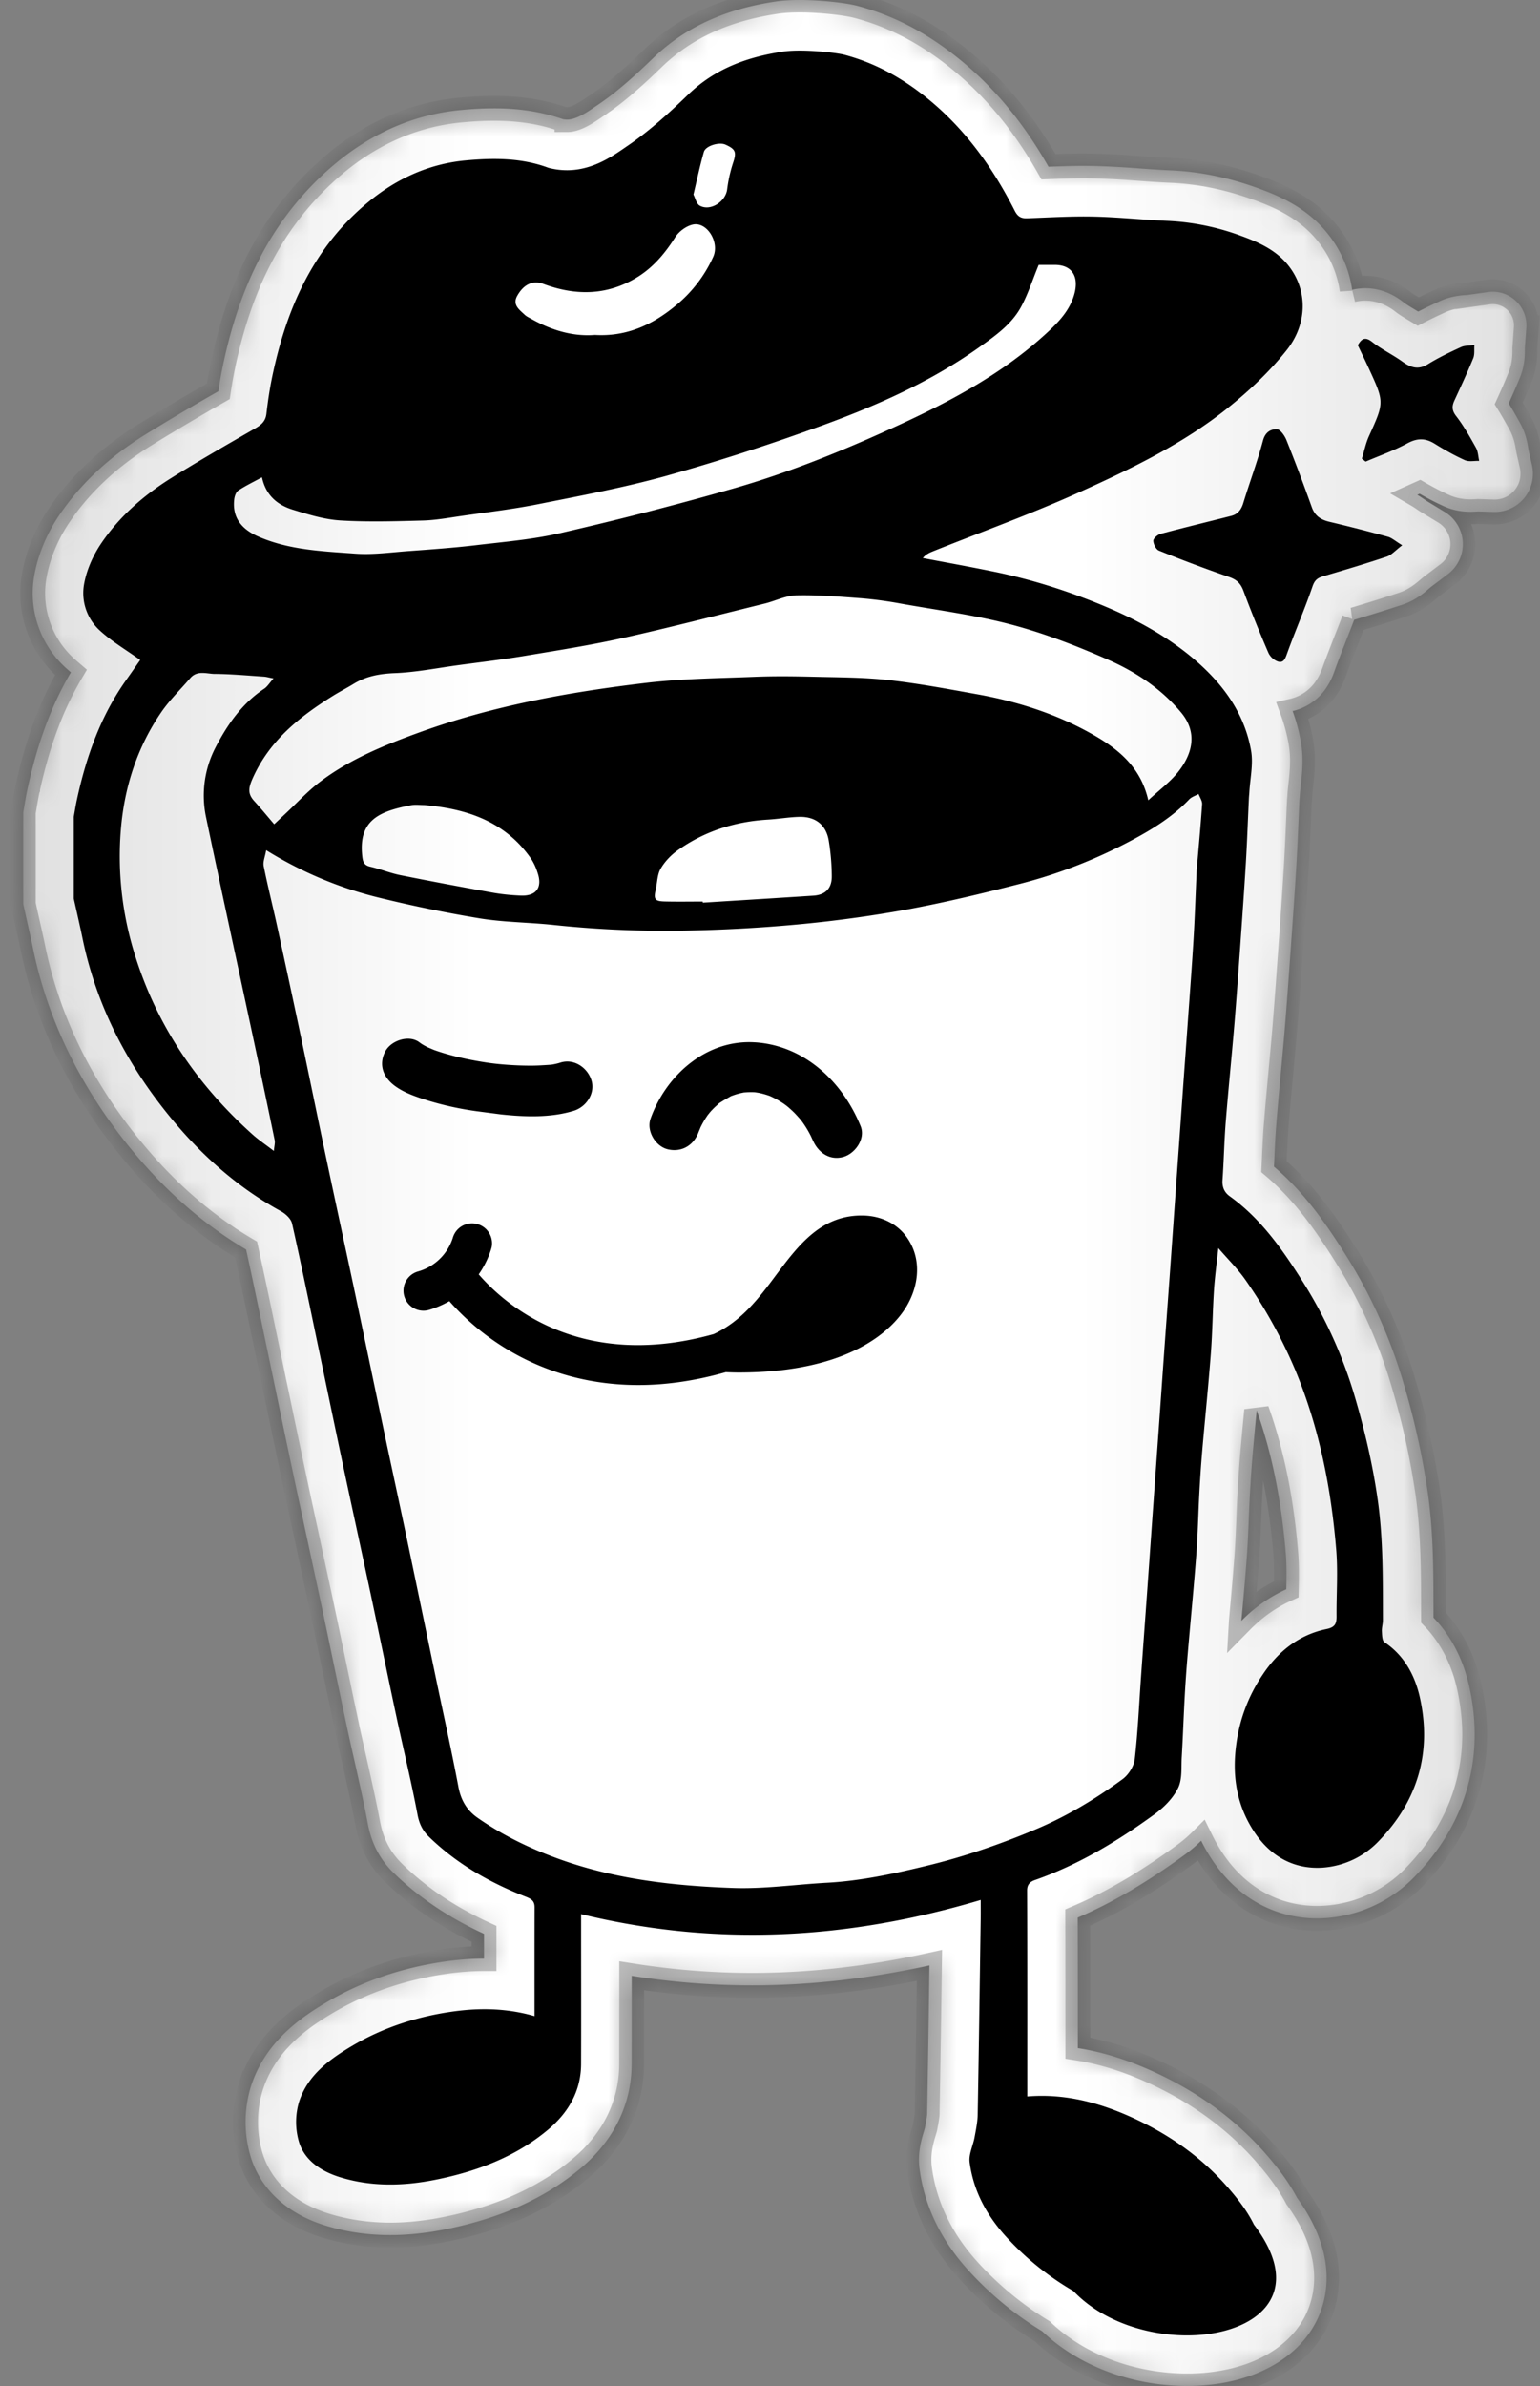 <svg xmlns="http://www.w3.org/2000/svg" width="62" height="96" fill="none"><rect width="100%" height="100%" fill="#808080" stroke="none"/><mask id="b" fill="#fff"><path d="M53.39 27.682c.191-.277.284-.536.34-.691l.007-.022c.135-.374.282-.747.436-1.141.115-.291.232-.587.345-.89a67.575 67.575 0 0 0 1.957-.612c.497-.166.824-.445 1.04-.63.06-.05.11-.093.162-.131l.613-.463a1.514 1.514 0 0 0-.124-2.503l-.657-.399c-.058-.036-.11-.07-.17-.111-.077-.052-.17-.116-.28-.18l.096-.043c.341.196.664.363.978.504.33.149.68.222 1.075.222.12 0 .221-.008.29-.012h.019l.612.019a1.538 1.538 0 0 0 1.548-1.876l-.13-.578-.014-.073c-.033-.214-.093-.617-.333-1.047-.14-.25-.29-.52-.46-.794.155-.34.309-.69.455-1.047.197-.481.195-.909.194-1.137v-.038l.06-.818a1.354 1.354 0 0 0-1.538-1.44l-.819.114a.985.985 0 0 1-.046.003c-.218.015-.626.043-1.072.246-.283.13-.578.268-.877.423l-.137-.082c-.179-.108-.348-.21-.454-.293-.475-.375-.993-.565-1.54-.565-.144 0-.327.015-.529.063a4.664 4.664 0 0 0-.945-2.209c-.813-1.045-1.895-1.537-2.847-1.88-1.198-.434-2.351-.668-3.526-.717-.409-.017-.82-.047-1.256-.078a35.765 35.765 0 0 0-1.788-.097c-.138-.003-.28-.005-.426-.005-.488 0-.968.017-1.436.035-1.046-1.838-2.283-3.306-3.765-4.47-1.246-.978-2.531-1.633-3.93-2.004-.492-.13-1.531-.236-2.322-.236-.385 0-.716.022-1.01.068-2.033.31-3.635 1.054-4.896 2.275-.629.609-1.377 1.302-2.158 1.834l-.117.08c-.38.26-.81.557-1.187.557a.874.874 0 0 1-.164-.017c-.836-.294-1.744-.437-2.771-.437-.407 0-.829.02-1.328.067-1.82.165-3.506.877-5.011 2.113a12.224 12.224 0 0 0-3.08 3.817c-.666 1.275-1.16 2.714-1.51 4.4-.065.316-.123.642-.173.986a97.025 97.025 0 0 0-2.97 1.761c-1.438.897-2.592 1.979-3.43 3.218-.54.792-.907 1.709-1.034 2.579a4.053 4.053 0 0 0 1.292 3.572c.068.062.137.122.206.181-.781 1.321-1.343 2.832-1.744 4.672v.002l-.001.002c-.045.203-.078.399-.108.571l-.034.201-.032.18v3.694l.048.217.108.486c.084.372.163.723.236 1.077.626 3.051 2.07 5.906 4.292 8.486 1.286 1.494 2.727 2.715 4.287 3.635.238 1.08.466 2.175.687 3.24l.248 1.188.318 1.524c.222 1.068.453 2.172.684 3.26.184.867.374 1.745.557 2.595.182.846.371 1.72.554 2.578.162.763.324 1.54.48 2.293.174.834.354 1.696.535 2.545.1.47.207.94.31 1.394.192.857.374 1.665.528 2.486.15.798.491 1.447 1.045 1.984 1.01.982 2.205 1.788 3.633 2.446v.995c-.513 0-1.052.041-1.601.121-1.734.251-3.33.802-4.741 1.636-1.122.662-2.483 1.645-3.041 3.38a4.892 4.892 0 0 0-.005 2.859c.41 1.302 1.476 2.276 3.002 2.746.82.253 1.7.383 2.611.383.712 0 1.465-.08 2.24-.235 2.216-.447 3.99-1.248 5.423-2.449 1.34-1.123 2.05-2.573 2.055-4.193.004-1.185.003-2.388.003-3.556 1.608.255 3.23.384 4.847.384 2.332 0 4.725-.27 7.14-.802-.027 1.962-.057 3.983-.093 5.97-.001.093-.037.285-.068.454l-.022.12c-.007.028-.027.093-.041.141-.098.323-.26.863-.174 1.508.198 1.494.865 2.872 1.983 4.096a13.493 13.493 0 0 0 2.955 2.432c1.444 1.382 3.598 2.2 5.83 2.2 2.453 0 4.405-.984 5.221-2.63.428-.863.881-2.637-.79-4.939-.39-.735-.884-1.338-1.28-1.79-1.227-1.397-2.78-2.521-4.618-3.34-1.008-.45-1.976-.746-2.928-.895 0-1.724 0-3.493-.005-5.25 1.386-.594 2.775-1.41 4.295-2.518.204-.15.44-.341.675-.576.142.29.306.572.492.844 1.006 1.472 2.492 2.281 4.184 2.281a5.49 5.49 0 0 0 3.917-1.677c1.023-1.05 1.733-2.235 2.107-3.524.38-1.305.411-2.692.093-4.126-.244-1.1-.735-2.042-1.439-2.772l-.001-.415c-.003-1.49-.007-3.03-.23-4.614a30.857 30.857 0 0 0-.969-4.38 20.4 20.4 0 0 0-2.328-5.172c-.742-1.175-1.628-2.491-2.896-3.567l.02-.414c.019-.422.037-.82.068-1.21.055-.7.121-1.416.185-2.11.053-.572.108-1.164.157-1.75.084-1.01.157-2.032.227-3.02l.01-.132.022-.316c.074-1.041.15-2.119.214-3.184.035-.588.06-1.177.085-1.746.012-.28.023-.559.037-.839l.003-.038c.004-.046.01-.11.014-.183.007-.12.022-.265.039-.417.052-.475.118-1.067.004-1.723a7.415 7.415 0 0 0-.334-1.248 2.224 2.224 0 0 0 1.352-.928l-.001.001Zm-1.625 34.822c.037.448.03.93.02 1.44-.664.3-1.272.728-1.807 1.271l.001-.017c.073-.808.15-1.643.212-2.474.042-.549.064-1.09.085-1.614.013-.322.025-.626.042-.932.035-.65.072-1.18.114-1.673a208.112 208.112 0 0 1 .161-1.76c.608 1.703.993 3.596 1.172 5.76Z"/></mask><path fill="url(#a)" stroke="#000" stroke-opacity=".25" d="M53.39 27.682c.191-.277.284-.536.34-.691l.007-.022c.135-.374.282-.747.436-1.141.115-.291.232-.587.345-.89a67.575 67.575 0 0 0 1.957-.612c.497-.166.824-.445 1.04-.63.06-.05.11-.093.162-.131l.613-.463a1.514 1.514 0 0 0-.124-2.503l-.657-.399c-.058-.036-.11-.07-.17-.111-.077-.052-.17-.116-.28-.18l.096-.043c.341.196.664.363.978.504.33.149.68.222 1.075.222.12 0 .221-.008.29-.012h.019l.612.019a1.538 1.538 0 0 0 1.548-1.876l-.13-.578-.014-.073c-.033-.214-.093-.617-.333-1.047-.14-.25-.29-.52-.46-.794.155-.34.309-.69.455-1.047.197-.481.195-.909.194-1.137v-.038l.06-.818a1.354 1.354 0 0 0-1.538-1.44l-.819.114a.985.985 0 0 1-.046.003c-.218.015-.626.043-1.072.246-.283.13-.578.268-.877.423l-.137-.082c-.179-.108-.348-.21-.454-.293-.475-.375-.993-.565-1.54-.565-.144 0-.327.015-.529.063a4.664 4.664 0 0 0-.945-2.209c-.813-1.045-1.895-1.537-2.847-1.88-1.198-.434-2.351-.668-3.526-.717-.409-.017-.82-.047-1.256-.078a35.765 35.765 0 0 0-1.788-.097c-.138-.003-.28-.005-.426-.005-.488 0-.968.017-1.436.035-1.046-1.838-2.283-3.306-3.765-4.47-1.246-.978-2.531-1.633-3.93-2.004-.492-.13-1.531-.236-2.322-.236-.385 0-.716.022-1.01.068-2.033.31-3.635 1.054-4.896 2.275-.629.609-1.377 1.302-2.158 1.834l-.117.08c-.38.26-.81.557-1.187.557a.874.874 0 0 1-.164-.017c-.836-.294-1.744-.437-2.771-.437-.407 0-.829.02-1.328.067-1.82.165-3.506.877-5.011 2.113a12.224 12.224 0 0 0-3.08 3.817c-.666 1.275-1.16 2.714-1.51 4.4-.065.316-.123.642-.173.986a97.025 97.025 0 0 0-2.97 1.761c-1.438.897-2.592 1.979-3.43 3.218-.54.792-.907 1.709-1.034 2.579a4.053 4.053 0 0 0 1.292 3.572c.068.062.137.122.206.181-.781 1.321-1.343 2.832-1.744 4.672v.002l-.001.002c-.045.203-.078.399-.108.571l-.034.201-.032.18v3.694l.048.217.108.486c.084.372.163.723.236 1.077.626 3.051 2.07 5.906 4.292 8.486 1.286 1.494 2.727 2.715 4.287 3.635.238 1.08.466 2.175.687 3.24l.248 1.188.318 1.524c.222 1.068.453 2.172.684 3.26.184.867.374 1.745.557 2.595.182.846.371 1.72.554 2.578.162.763.324 1.54.48 2.293.174.834.354 1.696.535 2.545.1.47.207.94.31 1.394.192.857.374 1.665.528 2.486.15.798.491 1.447 1.045 1.984 1.01.982 2.205 1.788 3.633 2.446v.995c-.513 0-1.052.041-1.601.121-1.734.251-3.33.802-4.741 1.636-1.122.662-2.483 1.645-3.041 3.38a4.892 4.892 0 0 0-.005 2.859c.41 1.302 1.476 2.276 3.002 2.746.82.253 1.7.383 2.611.383.712 0 1.465-.08 2.24-.235 2.216-.447 3.99-1.248 5.423-2.449 1.34-1.123 2.05-2.573 2.055-4.193.004-1.185.003-2.388.003-3.556 1.608.255 3.23.384 4.847.384 2.332 0 4.725-.27 7.14-.802-.027 1.962-.057 3.983-.093 5.97-.001.093-.037.285-.068.454l-.022.12c-.007.028-.027.093-.041.141-.098.323-.26.863-.174 1.508.198 1.494.865 2.872 1.983 4.096a13.493 13.493 0 0 0 2.955 2.432c1.444 1.382 3.598 2.2 5.83 2.2 2.453 0 4.405-.984 5.221-2.63.428-.863.881-2.637-.79-4.939-.39-.735-.884-1.338-1.28-1.79-1.227-1.397-2.78-2.521-4.618-3.34-1.008-.45-1.976-.746-2.928-.895 0-1.724 0-3.493-.005-5.25 1.386-.594 2.775-1.41 4.295-2.518.204-.15.44-.341.675-.576.142.29.306.572.492.844 1.006 1.472 2.492 2.281 4.184 2.281a5.49 5.49 0 0 0 3.917-1.677c1.023-1.05 1.733-2.235 2.107-3.524.38-1.305.411-2.692.093-4.126-.244-1.1-.735-2.042-1.439-2.772l-.001-.415c-.003-1.49-.007-3.03-.23-4.614a30.857 30.857 0 0 0-.969-4.38 20.4 20.4 0 0 0-2.328-5.172c-.742-1.175-1.628-2.491-2.896-3.567l.02-.414c.019-.422.037-.82.068-1.21.055-.7.121-1.416.185-2.11.053-.572.108-1.164.157-1.75.084-1.01.157-2.032.227-3.02l.01-.132.022-.316c.074-1.041.15-2.119.214-3.184.035-.588.06-1.177.085-1.746.012-.28.023-.559.037-.839l.003-.038c.004-.046.01-.11.014-.183.007-.12.022-.265.039-.417.052-.475.118-1.067.004-1.723a7.415 7.415 0 0 0-.334-1.248 2.224 2.224 0 0 0 1.352-.928l-.001.001Zm-1.625 34.822c.037.448.03.93.02 1.44-.664.3-1.272.728-1.807 1.271l.001-.017c.073-.808.15-1.643.212-2.474.042-.549.064-1.09.085-1.614.013-.322.025-.626.042-.932.035-.65.072-1.18.114-1.673a208.112 208.112 0 0 1 .161-1.76c.608 1.703.993 3.596 1.172 5.76Z" mask="url(#b)"/><path fill="#000" d="M34.8 48.909c.82.032 1.502.437 1.86 1.12.41.762.334 1.738-.207 2.604-.501.794-2.135 2.59-6.711 2.59-.163 0-.34-.006-.509-.013h-.015c-1.284.364-2.459.517-3.517.517-2.297 0-4.056-.7-5.26-1.423a9.946 9.946 0 0 1-2.35-1.951c-.24.136-.507.258-.814.35a.804.804 0 1 1-.457-1.542 2.053 2.053 0 0 0 1.408-1.349.805.805 0 0 1 1.568.358c-.01.042-.132.544-.523 1.105 1.032 1.193 4.078 3.909 9.462 2.402l.004-.002c1.12-.52 1.83-1.465 2.513-2.383.9-1.197 1.83-2.442 3.548-2.383ZM30.389 41.937c1.996.125 3.538 1.591 4.26 3.378.204.505-.224 1.104-.701 1.235-.566.156-1.032-.199-1.235-.7.062.152-.05-.104-.065-.133a4.061 4.061 0 0 0-.404-.653 7.32 7.32 0 0 0-.246-.272 4.199 4.199 0 0 0-.33-.299l-.093-.069a3.628 3.628 0 0 0-.58-.326 3.257 3.257 0 0 0-.347-.105c-.073-.018-.147-.03-.22-.046.199.044.014.004-.04 0-.148-.01-.298-.003-.447.01l-.083.017a2.792 2.792 0 0 0-.425.129c-.008.002-.004 0-.009.001-.009.007-.012.01-.037.024-.132.074-.26.148-.387.23l-.047.029-.038.037c-.056.053-.115.103-.17.157-.054.055-.108.11-.159.168l-.096.12-.085.127c-.051.081-.1.164-.144.248-.023.043-.044.086-.066.13.022-.04-.063.156-.067.167-.19.531-.671.832-1.235.703-.502-.114-.879-.741-.702-1.236.625-1.75 2.25-3.193 4.198-3.07ZM15.513 42.3c.233-.44.955-.68 1.375-.36.113.086.236.15.362.212.008 0 .194.082.228.095.12.043.241.082.363.12.577.175 1.17.297 1.767.387.516.078 1.185.123 1.768.122.267 0 .532-.018.8-.036l.028-.003a2.433 2.433 0 0 0 .367-.086c.538-.165 1.073.199 1.236.703.171.527-.2 1.08-.701 1.236-.918.285-1.962.254-2.95.146l-.962-.126a12.531 12.531 0 0 1-1.934-.42c-.47-.147-.99-.314-1.386-.616-.448-.34-.641-.844-.361-1.374Z"/><path fill="#000" fill-rule="evenodd" d="M31.497 2.08c.78-.122 2.175.038 2.498.124 1.183.314 2.234.882 3.195 1.637 1.595 1.253 2.754 2.848 3.662 4.638.117.23.252.312.495.304.893-.032 1.788-.088 2.681-.068 1.003.022 2.004.132 3.006.173a9.757 9.757 0 0 1 2.92.598c.729.263 1.44.585 1.93 1.216.78 1.003.742 2.345-.08 3.382-.68.857-1.498 1.627-2.352 2.314-1.809 1.454-3.898 2.459-5.996 3.406-1.914.865-3.898 1.58-5.85 2.36-.163.066-.326.13-.453.289.951.181 1.905.352 2.853.547 1.598.327 3.143.826 4.641 1.467 1.189.508 2.315 1.139 3.312 1.96 1.202.994 2.134 2.205 2.41 3.782.093.54-.041 1.118-.071 1.678-.005.079-.014.156-.018.234-.04.854-.07 1.709-.12 2.561-.07 1.16-.153 2.32-.235 3.478-.074 1.043-.148 2.086-.235 3.127-.108 1.29-.24 2.577-.343 3.867-.061.773-.075 1.552-.129 2.326-.02.284.073.496.293.654 1.269.911 2.14 2.173 2.954 3.46a18.358 18.358 0 0 1 2.095 4.657c.393 1.342.709 2.7.906 4.094.227 1.61.204 3.218.21 4.83.001.154-.05.308-.043.46.008.152.01.377.102.438.806.538 1.233 1.348 1.429 2.23.49 2.21-.093 4.17-1.67 5.787a3.447 3.447 0 0 1-2.252 1.056c-1.153.072-2.075-.455-2.71-1.385-.755-1.108-.948-2.34-.745-3.687a6.502 6.502 0 0 1 1.055-2.704c.622-.93 1.456-1.595 2.565-1.825.339-.071.404-.216.402-.508-.008-.9.06-1.806-.015-2.7-.206-2.477-.683-4.897-1.645-7.207a19.645 19.645 0 0 0-1.999-3.62c-.304-.438-.692-.819-1.1-1.292-.067.63-.141 1.154-.175 1.683-.055.852-.062 1.71-.127 2.561-.098 1.29-.231 2.578-.343 3.868a54 54 0 0 0-.12 1.739c-.045.834-.06 1.67-.124 2.502-.099 1.31-.228 2.618-.34 3.928a57.46 57.46 0 0 0-.121 1.683c-.046.834-.075 1.67-.123 2.503-.026.423.027.898-.148 1.255-.2.41-.568.78-.945 1.055-1.492 1.086-3.067 2.038-4.823 2.651-.18.064-.311.168-.31.42.011 2.76.007 5.519.007 8.286 1.472-.122 2.831.227 4.135.809 1.498.668 2.83 1.586 3.916 2.824.419.477.806.975 1.074 1.523 3.49 4.591-4.192 5.902-7.266 2.674a11.422 11.422 0 0 1-2.71-2.186c-.785-.86-1.318-1.843-1.47-2.994-.043-.32.136-.667.198-1.004.055-.302.12-.608.126-.912.048-2.656.083-5.313.122-7.97.002-.21 0-.42 0-.671-5.33 1.588-10.652 1.895-16.088.57v.628c0 1.802.005 3.603-.001 5.404-.004 1.097-.523 1.965-1.328 2.64-1.307 1.096-2.876 1.682-4.519 2.013-1.273.257-2.58.295-3.85-.097-.743-.229-1.419-.654-1.657-1.41a2.84 2.84 0 0 1 0-1.626c.34-1.06 1.208-1.703 2.138-2.253 1.24-.732 2.59-1.17 3.999-1.373 1.098-.16 2.217-.15 3.343.178 0-1.478-.002-2.925.002-4.372.001-.256-.115-.338-.357-.433-1.442-.563-2.774-1.32-3.895-2.41-.259-.25-.392-.527-.462-.899-.247-1.316-.567-2.618-.847-3.928-.344-1.611-.674-3.227-1.016-4.838-.367-1.725-.745-3.447-1.111-5.172-.338-1.592-.668-3.186-1.001-4.778-.354-1.688-.696-3.38-1.076-5.061-.043-.192-.262-.392-.45-.495-1.6-.877-2.969-2.053-4.145-3.418-1.89-2.197-3.251-4.693-3.841-7.567-.11-.533-.234-1.063-.352-1.594v-3.29c.043-.235.079-.471.13-.703.374-1.72.952-3.354 1.982-4.802.205-.288.407-.58.564-.804-.579-.415-1.148-.747-1.623-1.183a2.038 2.038 0 0 1-.652-1.776c.088-.602.359-1.223.704-1.732.733-1.082 1.716-1.941 2.823-2.632 1.106-.69 2.238-1.339 3.367-1.99.248-.142.427-.286.462-.595.056-.494.13-.989.23-1.476.572-2.75 1.653-5.22 3.889-7.057 1.142-.939 2.45-1.527 3.905-1.66 1.11-.101 2.244-.11 3.331.298 1.454.378 2.528-.437 3.196-.892.872-.594 1.667-1.318 2.428-2.054 1.07-1.036 2.365-1.509 3.792-1.726Zm16.757 29.866c-.127.071-.281.117-.377.218-.676.708-1.49 1.206-2.346 1.662-1.413.75-2.891 1.329-4.432 1.726-1.537.395-3.084.766-4.643 1.053a51.21 51.21 0 0 1-4.34.59 60.16 60.16 0 0 1-4.179.241 42.385 42.385 0 0 1-5.652-.221c-.979-.104-1.974-.105-2.944-.26a53.405 53.405 0 0 1-3.993-.816 15.655 15.655 0 0 1-4.632-1.932c-.044.26-.136.463-.1.642.161.807.365 1.606.54 2.41.327 1.497.649 2.994.966 4.493.344 1.63.675 3.263 1.02 4.892.36 1.707.732 3.412 1.094 5.118.416 1.968.826 3.937 1.24 5.904.29 1.368.586 2.734.874 4.102.41 1.95.814 3.902 1.22 5.852.299 1.426.616 2.848.886 4.279.1.531.341.94.765 1.236 1.041.728 2.174 1.269 3.375 1.695 2.241.794 4.57 1.05 6.916 1.134 1.253.044 2.515-.142 3.773-.21 1.387-.075 2.734-.37 4.078-.697 1.474-.359 2.9-.852 4.3-1.438 1.265-.529 2.429-1.228 3.528-2.032.238-.174.46-.516.493-.803.128-1.115.176-2.239.256-3.36.076-1.081.156-2.163.234-3.244.079-1.1.156-2.202.234-3.303l.236-3.303.234-3.306.236-3.246c.079-1.1.156-2.202.234-3.304l.236-3.302c.076-1.081.156-2.163.233-3.244.08-1.12.166-2.24.233-3.36.053-.873.081-1.748.12-2.622.004-.078.006-.155.012-.233.075-.867.156-1.733.215-2.6.008-.134-.093-.275-.143-.411Zm-39.605-4.83c-.33-.003-.708-.16-.99.17-.39.454-.827.876-1.164 1.366-.977 1.421-1.492 3.034-1.63 4.733a13.21 13.21 0 0 0 .55 4.984c.885 2.887 2.518 5.269 4.744 7.27.252.227.538.417.866.67.016-.192.057-.323.032-.441-.305-1.48-.618-2.96-.934-4.438-.608-2.847-1.23-5.69-1.825-8.538a4.204 4.204 0 0 1 .369-2.799c.474-.919 1.071-1.787 1.97-2.382.123-.081.205-.222.375-.413-.208-.04-.299-.068-.39-.073-.657-.043-1.316-.105-1.973-.11Zm23.534 5.751c-.422.01-.842.085-1.264.11-1.327.078-2.55.464-3.634 1.234-.271.193-.521.455-.687.74-.137.234-.134.55-.197.83-.09.402-.044.48.369.49.507.012 1.014.003 1.521.003 0 .014.002.03.004.044 1.485-.093 2.97-.184 4.456-.281.477-.032.741-.29.736-.782a9.106 9.106 0 0 0-.123-1.439c-.108-.63-.534-.964-1.181-.949Zm-15.627-.47c-1.334.25-2.134.63-1.97 2.067.025.22.076.353.318.408.407.093.801.256 1.21.339 1.235.248 2.474.48 3.714.703.377.067.762.105 1.146.12.618.023.87-.328.67-.914a2.297 2.297 0 0 0-.26-.565c-1.04-1.5-2.58-2.015-4.302-2.163-.176 0-.356-.026-.526.005Zm15.507-8.443c-.425.008-.845.224-1.271.33-1.913.47-3.82.965-5.744 1.393-1.308.29-2.637.499-3.96.719-.872.145-1.75.247-2.627.366-.857.116-1.712.288-2.573.322-.601.024-1.143.121-1.651.431-.278.17-.57.319-.845.491-1.34.837-2.54 1.793-3.215 3.299-.171.382-.219.623.058.926.27.295.523.605.804.933l.432-.406c.475-.441.917-.928 1.432-1.316 1.206-.907 2.596-1.471 4.002-1.98 2.935-1.062 5.99-1.615 9.073-1.982 1.46-.175 2.94-.188 4.412-.247.781-.031 1.564-.022 2.346-.003 1.01.025 2.026.022 3.027.133 1.2.133 2.392.358 3.581.572 1.65.297 3.232.804 4.692 1.642 1.021.585 1.896 1.312 2.193 2.623.437-.409.886-.736 1.215-1.156.638-.816.72-1.641.107-2.376-.796-.954-1.823-1.633-2.937-2.123-1.257-.553-2.553-1.057-3.878-1.409-1.458-.387-2.967-.581-4.456-.847a15.813 15.813 0 0 0-1.6-.217c-.87-.066-1.746-.137-2.617-.118Zm9.754-13.297c-.25.606-.432 1.188-.72 1.71-.381.689-1.022 1.14-1.656 1.592-2.068 1.475-4.377 2.464-6.747 3.307a86.256 86.256 0 0 1-5.894 1.887c-1.693.468-3.428.793-5.152 1.136-1.015.202-2.047.322-3.072.47-.515.074-1.032.17-1.55.184-1.11.03-2.224.063-3.33-.004-.639-.04-1.277-.237-1.896-.427-.613-.187-1.095-.563-1.253-1.308-.354.193-.666.342-.95.53-.093.06-.15.221-.166.343-.088.707.253 1.198.967 1.51 1.246.545 2.582.593 3.9.689.709.052 1.432-.051 2.147-.103.904-.067 1.811-.13 2.711-.237 1.145-.136 2.302-.231 3.42-.491a135.7 135.7 0 0 0 7.047-1.817c2.02-.585 3.979-1.36 5.902-2.224 2.412-1.082 4.76-2.266 6.708-4.09.434-.408.862-.873 1.027-1.511.178-.689-.107-1.143-.791-1.146h-.652ZM27.9 9.034c-.267.055-.567.277-.715.51-.4.632-.868 1.191-1.493 1.586-1.21.762-2.497.784-3.813.294-.42-.156-.79.006-1.055.477-.205.366.084.557.298.762.08.077.19.123.29.18.805.451 1.66.703 2.54.634 1.297.076 2.34-.425 3.262-1.19a5.407 5.407 0 0 0 1.501-1.956c.262-.585-.25-1.415-.815-1.297Zm1.303-3.216c-.25-.111-.794.047-.865.294-.158.546-.274 1.104-.42 1.716.075.143.12.37.251.445.424.24 1.038-.151 1.105-.647a5.75 5.75 0 0 1 .232-1.051c.151-.447.123-.567-.303-.757Z" clip-rule="evenodd"/><path fill="#000" d="M51.411 17.272c.134.005.31.259.38.435.358.893.697 1.795 1.022 2.702.127.355.37.505.714.587a67.83 67.83 0 0 1 2.351.601c.157.043.292.17.574.342-.284.215-.432.394-.62.456-.852.285-1.714.541-2.576.796-.222.066-.332.16-.416.407-.31.904-.693 1.783-1.018 2.682-.075.208-.134.402-.366.339a.676.676 0 0 1-.386-.343 52.43 52.43 0 0 1-1.01-2.505c-.114-.306-.281-.456-.59-.561a57.06 57.06 0 0 1-2.813-1.057c-.116-.047-.222-.26-.224-.396-.002-.094.171-.245.29-.277.947-.253 1.9-.482 2.848-.724.263-.067.4-.247.482-.511.257-.842.568-1.668.794-2.517.091-.342.313-.466.563-.457h.001ZM54.665 13.89c.14-.238.275-.37.58-.13.376.297.82.507 1.21.787.335.24.635.35 1.029.108.425-.262.88-.48 1.334-.688.16-.072.359-.058.54-.083-.013.178.018.374-.046.53-.235.574-.498 1.136-.757 1.699-.106.23-.107.402.07.63.306.395.553.837.798 1.275.085.152.088.35.128.526-.195-.006-.415.044-.579-.03-.42-.19-.823-.418-1.214-.661-.378-.235-.705-.229-1.105-.012-.533.29-1.113.492-1.672.732l-.153-.118c.094-.302.156-.618.285-.904.617-1.362.625-1.36 0-2.718-.144-.313-.296-.624-.448-.942Z"/><defs><linearGradient id="a" x1="61.715" x2=".936" y1="47.998" y2="47.998" gradientUnits="userSpaceOnUse"><stop stop-color="#E0E0E0"/><stop offset=".3" stop-color="#fff"/><stop offset=".7" stop-color="#fff"/><stop offset="1" stop-color="#E0E0E0"/></linearGradient></defs></svg>